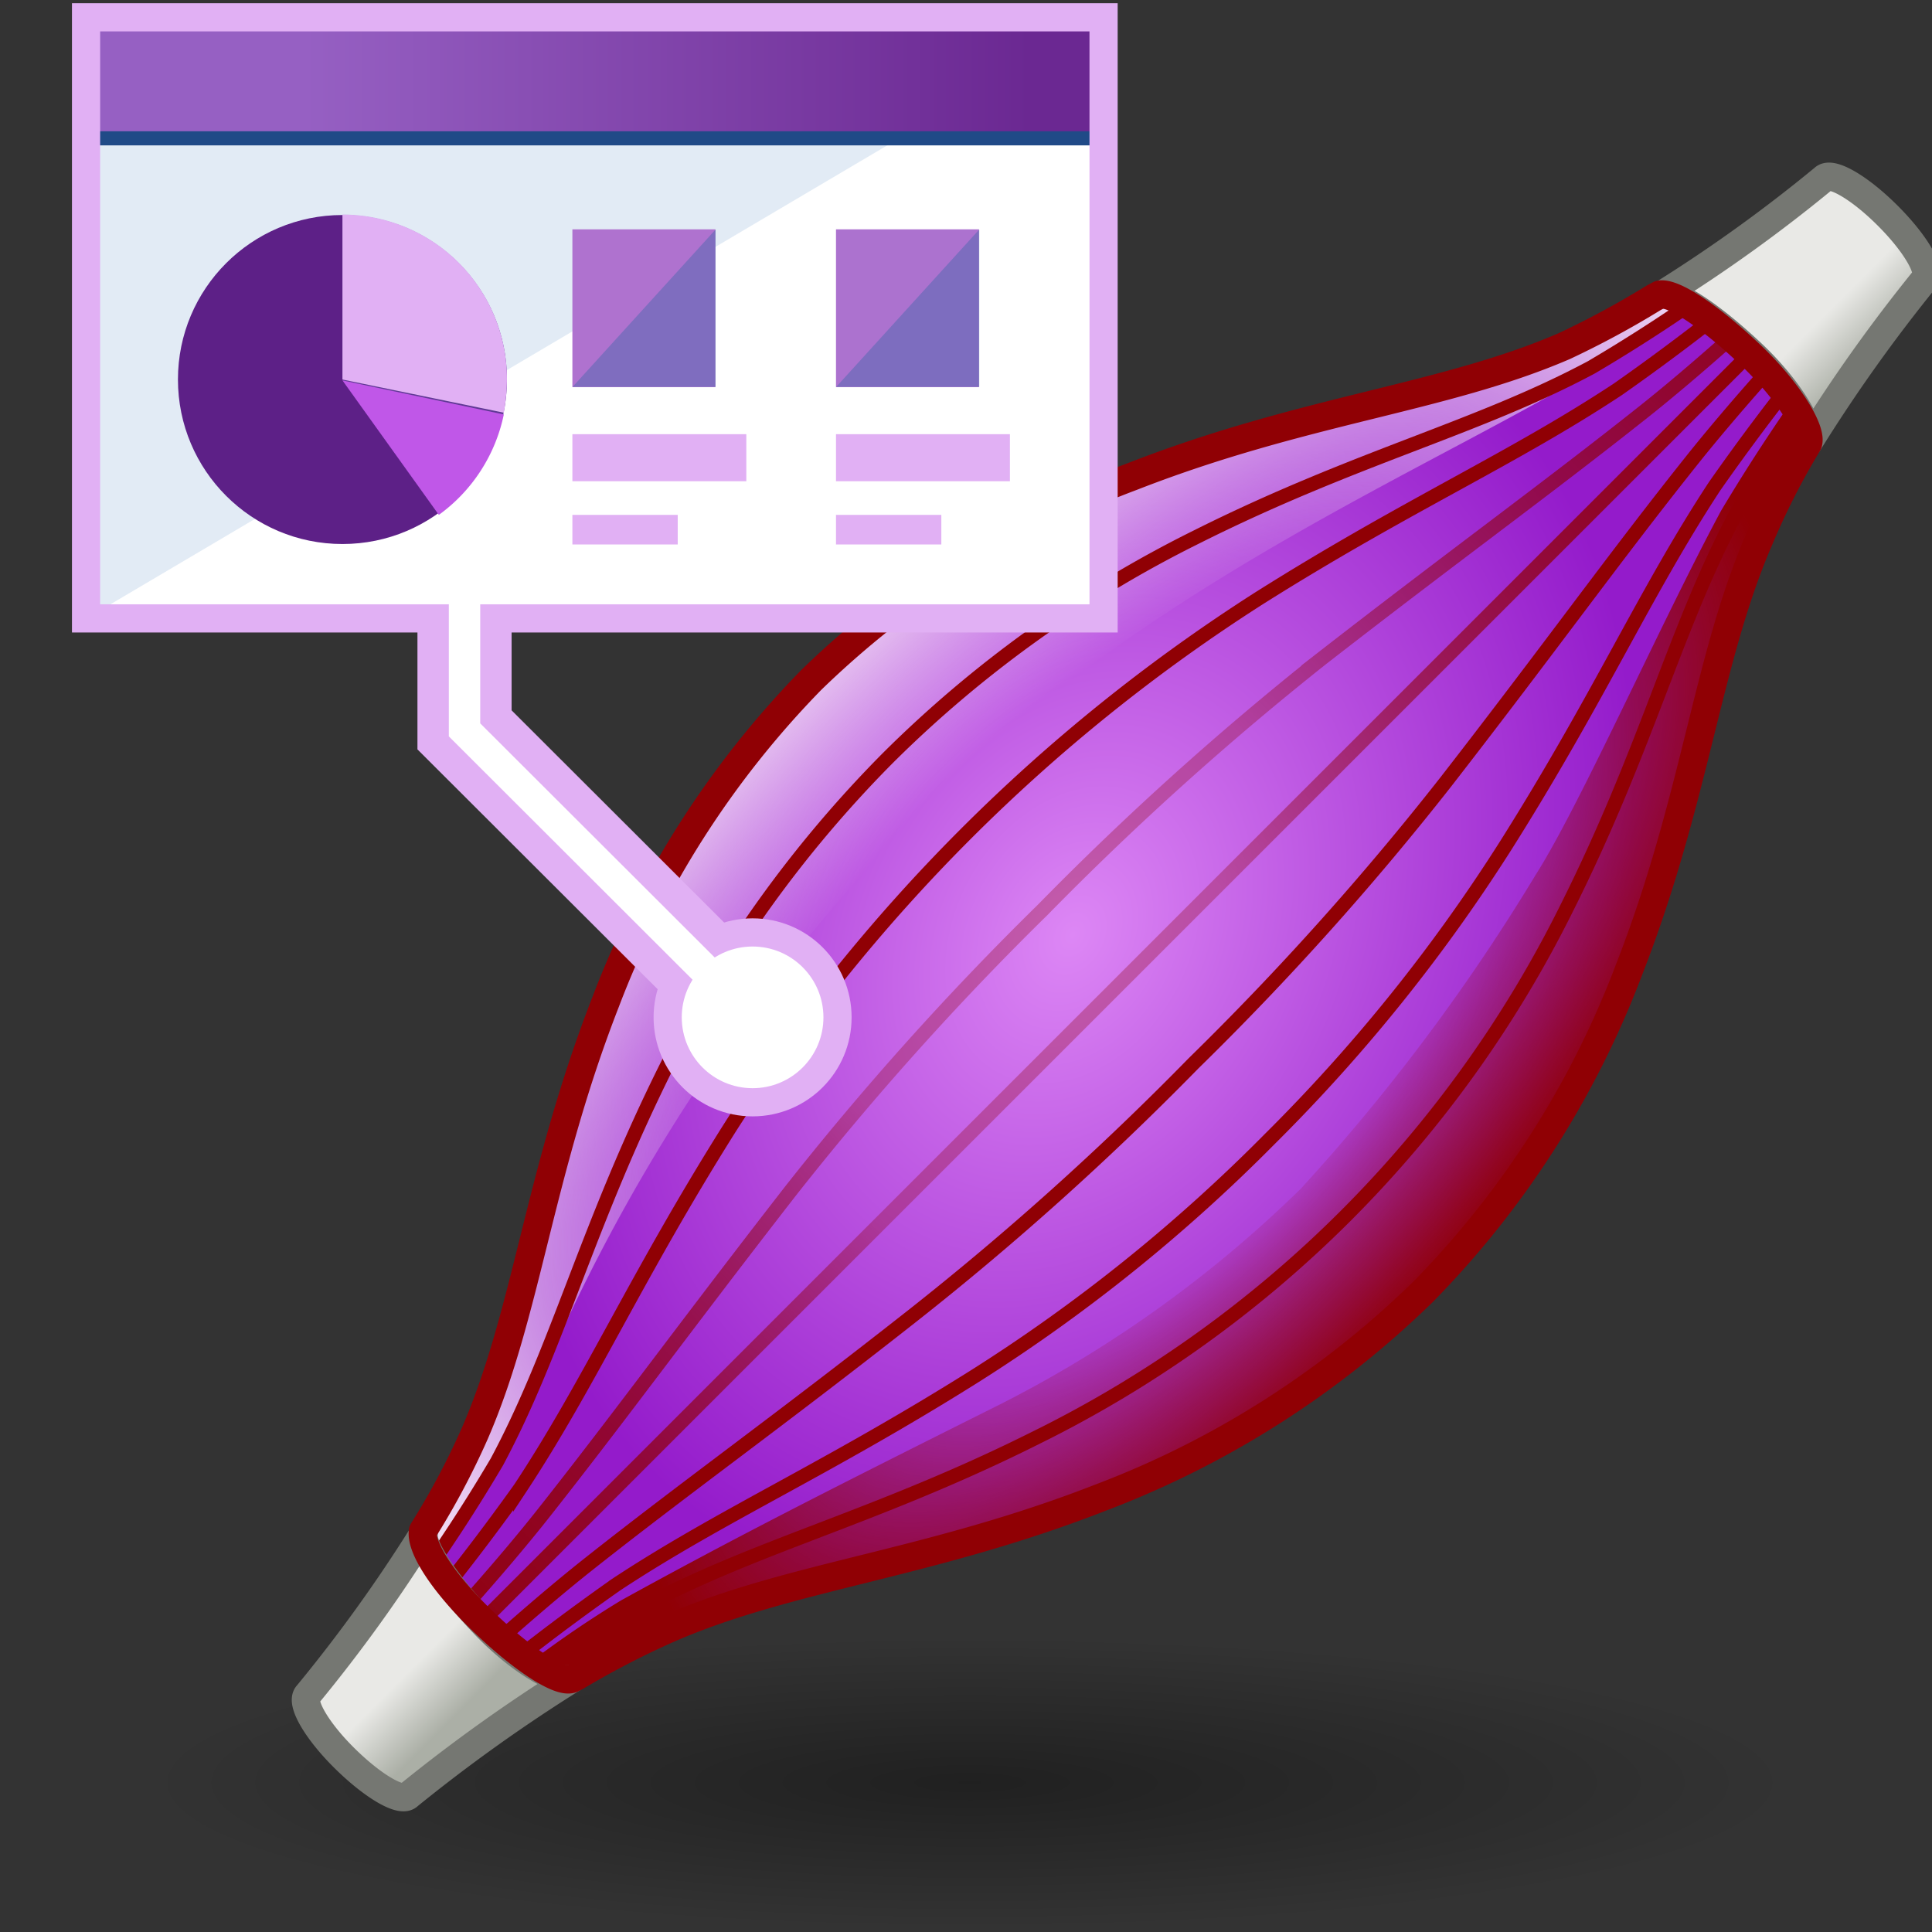 <?xml version="1.0" encoding="UTF-8" standalone="no"?>
<svg
   viewBox="0 0 48 48"
   version="1.1"
   id="svg5671"
   sodipodi:docname="musclepropertiesotis.svg"
   inkscape:version="1.4.2 (ebf0e940, 2025-05-08)"
   xmlns:inkscape="http://www.inkscape.org/namespaces/inkscape"
   xmlns:sodipodi="http://sodipodi.sourceforge.net/DTD/sodipodi-0.dtd"
   xmlns:xlink="http://www.w3.org/1999/xlink"
   xmlns="http://www.w3.org/2000/svg"
   xmlns:svg="http://www.w3.org/2000/svg">
  <rect x="0" y="0" width="48" height="48" fill="#333333" stroke="none"/>
  <sodipodi:namedview
     id="namedview5673"
     pagecolor="#ffffff"
     bordercolor="#666666"
     borderopacity="1.0"
     inkscape:pageshadow="2"
     inkscape:pageopacity="0.0"
     inkscape:pagecheckerboard="0"
     showgrid="false"
     inkscape:zoom="16.145833"
     inkscape:cx="11.984516"
     inkscape:cy="24"
     inkscape:window-width="1840"
     inkscape:window-height="1185"
     inkscape:window-x="0"
     inkscape:window-y="583"
     inkscape:window-maximized="0"
     inkscape:current-layer="svg5671"
     inkscape:showpageshadow="0"
     inkscape:deskcolor="#505050" />
  <defs
     id="defs5590">
    <linearGradient
       inkscape:collect="always"
       id="linearGradient8454">
      <stop
         style="stop-color:#000000;stop-opacity:0.368;"
         offset="0"
         id="stop8450" />
      <stop
         style="stop-color:#000000;stop-opacity:0;"
         offset="1"
         id="stop8452" />
    </linearGradient>
    <style
       id="style5522">.cls-1{fill:url(#radial-gradient);}.cls-2{fill:url(#radial-gradient-2);}.cls-3{fill:url(#radial-gradient-3);}.cls-4{fill:url(#radial-gradient-4);}.cls-10,.cls-11,.cls-14,.cls-16,.cls-17,.cls-24,.cls-25,.cls-26,.cls-27,.cls-5,.cls-6,.cls-7,.cls-8,.cls-9{fill:none;}.cls-10,.cls-11,.cls-17,.cls-24,.cls-25,.cls-26,.cls-27,.cls-5,.cls-6,.cls-7,.cls-8,.cls-9{stroke-miterlimit:10;}.cls-10,.cls-11,.cls-24,.cls-5,.cls-6,.cls-7,.cls-8,.cls-9{stroke-width:0.35px;}.cls-5{stroke:url(#linear-gradient);}.cls-6{stroke:url(#linear-gradient-2);}.cls-7{stroke:url(#linear-gradient-3);}.cls-8{stroke:url(#linear-gradient-4);}.cls-9{stroke:url(#linear-gradient-5);}.cls-10{stroke:url(#linear-gradient-6);}.cls-11{stroke:url(#linear-gradient-7);}.cls-12{fill:#900004;}.cls-13{fill:url(#linear-gradient-8);}.cls-14{stroke:#757772;}.cls-14,.cls-16{stroke-linecap:round;stroke-linejoin:round;}.cls-14,.cls-16,.cls-25,.cls-27{stroke-width:0.7px;}.cls-15{fill:url(#linear-gradient-9);}.cls-16{stroke:#900004;}.cls-17,.cls-25,.cls-26{stroke:#8ae234;}.cls-17{stroke-width:2.1px;}.cls-18{fill:#fff;}.cls-19,.cls-30{fill:#729fcf;}.cls-19{opacity:0.2;}.cls-20,.cls-31{fill:#3465a4;}.cls-21{fill:url(#New_Gradient_Swatch_13);}.cls-22{fill:#73d216;}.cls-23{fill:#8ae234;}.cls-24{stroke:#204a87;}.cls-26{stroke-width:1.4px;}.cls-27{stroke:#fff;}.cls-28{fill:#204a87;}.cls-29{fill:#4e9a06;}.cls-31{opacity:0.39;}</style>
    <radialGradient
       id="radial-gradient"
       cx="-81.48"
       cy="82.67"
       r="14.62"
       gradientTransform="matrix(1.46,0,0,0.33,139.38,15.79)"
       gradientUnits="userSpaceOnUse">
      <stop
         offset="0.07"
         stop-color="#212121"
         stop-opacity="0.3"
         id="stop5524" />
      <stop
         offset="0.13"
         stop-color="#212121"
         stop-opacity="0.27"
         id="stop5526" />
      <stop
         offset="0.85"
         stop-color="#212121"
         stop-opacity="0"
         id="stop5528" />
    </radialGradient>
    <radialGradient
       id="radial-gradient-2"
       cx="-85.77"
       cy="185.76"
       r="15.37"
       gradientTransform="matrix(0.535,-0.98,0.735,0.401,-63.998,-135.319)"
       gradientUnits="userSpaceOnUse">
      <stop
         offset="0"
         stop-color="#f587a5"
         id="stop5531"
         style="stop-color:#dd87f5;stop-opacity:1;" />
      <stop
         offset="1"
         stop-color="#cb1b41"
         id="stop5541"
         style="stop-color:#941bcb;stop-opacity:1;" />
    </radialGradient>
    <radialGradient
       id="radial-gradient-3"
       cx="24.38"
       cy="23.87"
       r="21.44"
       gradientTransform="matrix(0.792,-0.783,0.321,0.325,-0.752,33.703)"
       gradientUnits="userSpaceOnUse">
      <stop
         offset="0.41"
         stop-color="#fff"
         stop-opacity="0"
         id="stop5544" />
      <stop
         offset="1"
         stop-color="#fff8f8"
         id="stop5546" />
    </radialGradient>
    <radialGradient
       id="radial-gradient-4"
       cx="27.78"
       cy="27.45"
       r="17.25"
       gradientTransform="matrix(0.73,-0.841,0.345,0.299,0.25,41.498)"
       gradientUnits="userSpaceOnUse">
      <stop
         offset="0.41"
         stop-color="#900004"
         stop-opacity="0"
         id="stop5549" />
      <stop
         offset="1"
         stop-color="#900004"
         id="stop5551" />
    </radialGradient>
    <linearGradient
       id="linear-gradient"
       x1="-110.46"
       y1="185.6"
       x2="-61.98"
       y2="185.6"
       gradientTransform="translate(-45.61 -167.47) rotate(-45)"
       gradientUnits="userSpaceOnUse">
      <stop
         offset="0"
         stop-color="#900004"
         id="stop5554" />
      <stop
         offset="0.06"
         stop-color="#900004"
         stop-opacity="0.96"
         id="stop5556" />
      <stop
         offset="0.15"
         stop-color="#900004"
         stop-opacity="0.84"
         id="stop5558" />
      <stop
         offset="0.25"
         stop-color="#900004"
         stop-opacity="0.65"
         id="stop5560" />
      <stop
         offset="0.35"
         stop-color="#900004"
         stop-opacity="0.39"
         id="stop5562" />
      <stop
         offset="0.38"
         stop-color="#900004"
         stop-opacity="0.3"
         id="stop5564" />
      <stop
         offset="0.62"
         stop-color="#900004"
         stop-opacity="0.3"
         id="stop5566" />
      <stop
         offset="0.75"
         stop-color="#900004"
         stop-opacity="0.55"
         id="stop5568" />
      <stop
         offset="1"
         stop-color="#900004"
         id="stop5570" />
    </linearGradient>
    <linearGradient
       id="linear-gradient-2"
       x1="-110.35"
       y1="184.2"
       x2="-62.08"
       y2="184.2"
       xlink:href="#linear-gradient"
       gradientTransform="matrix(1.114,0,0,1.114,-0.83,-4.118)" />
    <linearGradient
       id="linear-gradient-3"
       x1="-110.25"
       y1="182.8"
       x2="-62.18"
       y2="182.8"
       xlink:href="#linear-gradient"
       gradientTransform="matrix(1.114,0,0,1.114,-0.83,-4.118)" />
    <linearGradient
       id="linear-gradient-4"
       x1="-110.46"
       y1="188.4"
       x2="-61.98"
       y2="188.4"
       xlink:href="#linear-gradient"
       gradientTransform="matrix(1.114,0,0,1.114,-0.83,-4.118)" />
    <linearGradient
       id="linear-gradient-5"
       x1="-110.35"
       y1="189.8"
       x2="-62.08"
       y2="189.8"
       xlink:href="#linear-gradient"
       gradientTransform="matrix(1.114,0,0,1.114,-0.83,-4.118)" />
    <linearGradient
       id="linear-gradient-6"
       x1="-110.25"
       y1="191.21"
       x2="-62.18"
       y2="191.21"
       xlink:href="#linear-gradient"
       gradientTransform="matrix(1.114,0,0,1.114,-0.83,-4.118)" />
    <linearGradient
       id="linear-gradient-7"
       x1="-110.56"
       y1="187"
       x2="-61.87"
       y2="187"
       xlink:href="#linear-gradient" />
    <linearGradient
       id="linear-gradient-8"
       x1="-108.14"
       y1="189.24"
       x2="-108.14"
       y2="186.29"
       gradientTransform="translate(-45.61 -167.47) rotate(-45)"
       gradientUnits="userSpaceOnUse">
      <stop
         offset="0.36"
         stop-color="#abafa6"
         id="stop5579" />
      <stop
         offset="0.85"
         stop-color="#e9e9e6"
         id="stop5581" />
    </linearGradient>
    <linearGradient
       id="linear-gradient-9"
       x1="-385.7"
       y1="189.24"
       x2="-385.7"
       y2="186.29"
       gradientTransform="matrix(-0.791,0.791,0.791,0.791,-405.996,163.746)"
       xlink:href="#linear-gradient-8" />
    <linearGradient
       id="New_Gradient_Swatch_13"
       x1="9.05"
       y1="5.49"
       x2="25.28"
       y2="5.49"
       gradientUnits="userSpaceOnUse"
       gradientTransform="matrix(1.114,0,0,1.114,-0.83,-4.118)">
      <stop
         offset="0"
         stop-color="#608bc3"
         id="stop5585" />
      <stop
         offset="1"
         stop-color="#285092"
         id="stop5587" />
    </linearGradient>
    <linearGradient
       inkscape:collect="always"
       xlink:href="#linear-gradient"
       id="linearGradient8277"
       gradientUnits="userSpaceOnUse"
       gradientTransform="matrix(0.787,-0.787,0.787,0.787,-51.625,-190.624)"
       x1="-110.46"
       y1="185.6"
       x2="-61.98"
       y2="185.6" />
    <linearGradient
       inkscape:collect="always"
       xlink:href="#linear-gradient-8"
       id="linearGradient8279"
       gradientUnits="userSpaceOnUse"
       gradientTransform="matrix(0.787,-0.787,0.787,0.787,-51.625,-190.624)"
       x1="-108.14"
       y1="189.24"
       x2="-108.14"
       y2="186.29" />
    <radialGradient
       inkscape:collect="always"
       xlink:href="#linearGradient8454"
       id="radialGradient8456"
       cx="20.63"
       cy="43.24"
       fx="20.63"
       fy="43.24"
       r="20.48"
       gradientTransform="matrix(1,0,0,0.177,3.468,36.635)"
       gradientUnits="userSpaceOnUse" />
    <linearGradient
       id="New_Gradient_Swatch_13-0"
       x1="9.05"
       y1="5.49"
       x2="25.28"
       y2="5.49"
       gradientUnits="userSpaceOnUse"
       gradientTransform="matrix(1.114,0,0,1.114,-4.187,-4.146)">
      <stop
         offset="0"
         stop-color="#608bc3"
         id="stop5585-1"
         style="stop-color:#9660c3;stop-opacity:1;" />
      <stop
         offset="1"
         stop-color="#285092"
         id="stop5587-5"
         style="stop-color:#6b2892;stop-opacity:1;" />
    </linearGradient>
  </defs>
  <ellipse
     class="cls-1"
     cx="24.099"
     cy="44.293"
     rx="20.48"
     ry="3.627"
     id="ellipse5592"
     style="fill:url(#radialGradient8456);fill-opacity:1;stroke-width:1" />
  <path
     class="cls-2"
     d="m 45.321,4.435 c 0.189,-0.178 0.891,0.223 1.581,0.924 0.69,0.702 1.114,1.403 0.924,1.581 a 32.987,32.987 0 0 0 -4.109,6.437 c -1.314,3.018 -1.581,6.459 -3.252,10.736 a 23.064,23.064 0 0 1 -5.112,7.985 23.254,23.253 0 0 1 -7.985,5.101 c -4.277,1.671 -7.718,1.949 -10.725,3.252 a 32.664,32.664 0 0 0 -6.448,4.165 v 0 C 10.017,44.795 9.305,44.383 8.614,43.692 7.924,43.002 7.5,42.289 7.69,42.111 a 32.664,32.664 0 0 0 4.165,-6.448 c 1.303,-3.007 1.581,-6.448 3.252,-10.725 a 23.254,23.253 0 0 1 5.101,-7.985 23.064,23.064 0 0 1 7.918,-5.112 C 32.402,10.171 35.844,9.903 38.862,8.6 A 32.976,32.976 0 0 0 45.299,4.435"
     id="path5594"
     style="fill:url(#radial-gradient-2);stroke-width:1" />
  <path
     class="cls-3"
     d="m 10.474,38.28 0.312,0.546 a 25.615,25.614 0 0 0 2.684,-4.655 45.661,45.66 0 0 1 10.836,-15.391 C 30.743,13.077 38.082,10.672 41.913,7.643 v 0 L 41.301,7.331 A 37.063,37.063 0 0 1 34.741,10.104 c -2.561,0.624 -8.108,1.203 -13.075,5.568 -4.967,4.366 -7.061,8.052 -7.941,12.674 -0.88,4.622 -1.726,7.996 -3.452,9.622"
     id="path5596"
     style="fill:url(#radial-gradient-3);stroke-width:1" />
  <path
     class="cls-4"
     d="m 47.504,6.117 a 46.774,46.774 0 0 0 -4.744,6.571 c -1.515,2.818 -3.497,7.306 -4.611,9.054 a 49.224,49.224 0 0 1 -5.836,7.796 30.158,30.158 0 0 1 -7.74,5.49 c -3.942,1.971 -6.315,3.174 -9.143,4.733 A 26.383,26.383 0 0 0 9.761,44.394 l 0.457,0.368 a 28.287,28.287 0 0 1 6.225,-4.232 c 2.929,-1.258 9.411,-2.227 12.919,-4.031 a 23.744,23.743 0 0 0 7.584,-6.27 27.385,27.385 0 0 0 4.644,-9.622 c 0.735,-3.341 1.726,-7.317 3.096,-9.31 1.37,-1.993 3.341,-4.388 3.341,-4.388 z"
     id="path5598"
     style="fill:url(#radial-gradient-4);stroke-width:1" />
  <path
     class="cls-5"
     d="m 46.513,5.126 c 0,0 -3.219,3.152 -5.657,5.089 -2.439,1.938 -4.622,3.508 -8.018,6.147 a 74.85,74.85 0 0 0 -6.938,6.248 73.38,73.38 0 0 0 -6.27,6.994 c -2.639,3.397 -4.21,5.568 -6.147,8.018 -1.938,2.45 -5.078,5.657 -5.078,5.657"
     id="path5600"
     style="stroke:url(#linearGradient8277)" />
  <path
     class="cls-6"
     d="m 46.112,4.903 a 57.02,57.02 0 0 1 -5.914,4.767 C 37.57,11.407 34.964,12.543 31.289,14.859 A 43.11,43.11 0 0 0 18.103,28.067 c -2.316,3.686 -3.452,6.292 -5.179,8.909 a 58.078,58.078 0 0 1 -4.844,5.925"
     id="path5602"
     style="stroke:url(#linear-gradient-2)" />
  <path
     class="cls-7"
     d="M 45.722,4.669 A 41.518,41.518 0 0 1 39.541,9.124 c -2.829,1.515 -5.847,2.227 -9.823,4.221 a 29.334,29.334 0 0 0 -7.662,5.49 29.691,29.69 0 0 0 -5.49,7.651 c -1.993,3.987 -2.706,7.005 -4.221,9.834 a 41.139,41.139 0 0 1 -4.455,6.17"
     id="path5604"
     style="stroke:url(#linear-gradient-3)" />
  <path
     class="cls-8"
     d="m 47.136,5.761 c 0,0 -3.141,3.219 -5.078,5.646 -1.938,2.428 -3.508,4.633 -6.136,8.018 a 71.966,71.965 0 0 1 -6.27,6.994 72.935,72.934 0 0 1 -6.994,6.281 c -3.341,2.628 -5.568,4.21 -8.018,6.147 -2.45,1.938 -5.669,5.078 -5.669,5.078"
     id="path5606"
     style="stroke:url(#linear-gradient-4)" />
  <path
     class="cls-9"
     d="m 47.37,6.15 a 57.41,57.41 0 0 0 -4.767,5.925 c -1.726,2.628 -2.862,5.234 -5.179,8.909 a 41.874,41.874 0 0 1 -5.88,7.317 41.473,41.473 0 0 1 -7.328,5.891 c -3.686,2.316 -6.292,3.452 -8.909,5.179 a 56.486,56.485 0 0 0 -5.914,4.778"
     id="path5608"
     style="stroke:url(#linear-gradient-5)" />
  <path
     class="cls-10"
     d="m 47.604,6.551 a 40.861,40.861 0 0 0 -4.455,6.181 c -1.515,2.818 -2.227,5.847 -4.221,9.823 A 29.067,29.067 0 0 1 25.765,35.707 c -3.976,1.993 -6.994,2.695 -9.823,4.221 a 41.518,41.518 0 0 0 -6.181,4.455"
     id="path5610"
     style="stroke:url(#linear-gradient-6)" />
  <line
     class="cls-11"
     x1="46.902"
     y1="5.36"
     x2="8.57"
     y2="43.692"
     id="line5612"
     style="stroke:url(#linear-gradient-7)" />
  <path
     class="cls-12"
     d="m 14.205,41.71 a 40.95,40.95 0 0 0 -4.054,2.896 C 9.973,44.795 9.271,44.383 8.57,43.692 7.868,43.002 7.456,42.289 7.645,42.1 a 37.765,37.765 0 0 0 2.884,-4.009 c -0.067,0.345 0.557,1.258 1.47,2.227 0.913,0.969 1.904,1.515 2.205,1.392 z"
     id="path5614"
     style="stroke-width:1" />
  <path
     class="cls-13"
     d="m 14.205,41.71 a 40.95,40.95 0 0 0 -4.054,2.896 C 9.973,44.795 9.271,44.383 8.57,43.692 7.868,43.002 7.456,42.289 7.645,42.1 a 37.765,37.765 0 0 0 2.884,-4.009 c -0.067,0.345 0.557,1.258 1.47,2.227 0.913,0.969 1.904,1.515 2.205,1.392 z"
     id="path5616"
     style="fill:url(#linearGradient8279);stroke-width:1" />
  <path
     class="cls-14"
     d="m 14.205,41.71 a 40.95,40.95 0 0 0 -4.054,2.896 C 9.973,44.795 9.271,44.383 8.57,43.692 7.868,43.002 7.456,42.289 7.645,42.1 a 37.765,37.765 0 0 0 2.884,-4.009 c -0.067,0.345 0.557,1.258 1.47,2.227 0.913,0.969 1.904,1.515 2.205,1.392 z"
     id="path5618" />
  <path
     class="cls-15"
     d="M 44.931,10.995 A 39.847,39.847 0 0 1 47.816,6.941 C 48.005,6.752 47.593,6.05 46.902,5.36 46.212,4.669 45.499,4.246 45.31,4.435 A 37.765,37.765 0 0 1 41.301,7.32 c 0.345,-0.067 1.258,0.557 2.227,1.47 0.969,0.913 1.515,1.904 1.403,2.205 z"
     id="path5620"
     style="fill:url(#linear-gradient-9);stroke-width:1" />
  <path
     class="cls-14"
     d="M 44.931,10.995 A 39.847,39.847 0 0 1 47.816,6.941 C 48.005,6.752 47.593,6.05 46.902,5.36 46.212,4.669 45.499,4.246 45.31,4.435 A 37.765,37.765 0 0 1 41.301,7.32 c 0.345,-0.067 1.258,0.557 2.227,1.47 0.969,0.913 1.515,1.904 1.403,2.205 z"
     id="path5622" />
  <path
     class="cls-16"
     d="m 14.205,41.71 c -0.301,0.123 -1.247,-0.501 -2.227,-1.448 -0.98,-0.947 -1.537,-1.826 -1.47,-2.227 v 0 A 18.932,18.932 0 0 0 11.799,35.607 c 1.303,-3.007 1.581,-6.448 3.252,-10.725 a 23.254,23.253 0 0 1 5.101,-7.985 23.064,23.064 0 0 1 7.974,-5.056 c 4.277,-1.671 7.718,-1.938 10.736,-3.241 a 22.396,22.396 0 0 0 2.227,-1.203 l 0.145,-0.078 c 0.345,-0.067 1.258,0.557 2.227,1.47 0.969,0.913 1.57,1.904 1.459,2.227 v 0 a 18.197,18.197 0 0 0 -1.203,2.361 c -1.314,3.018 -1.581,6.459 -3.252,10.736 a 23.064,23.064 0 0 1 -5.112,7.985 23.254,23.253 0 0 1 -7.985,5.101 c -4.277,1.671 -7.718,1.949 -10.725,3.252 a 21.416,21.416 0 0 0 -2.328,1.203 z"
     id="path5624" />
  <g
     id="g1"
     transform="translate(1.636,-0.034)">
    <polyline
       class="cls-17"
       points="12.65 15.2 12.65 20.03 19.08 26.45"
       id="polyline5626"
       transform="matrix(1.114,0,0,1.114,-4.187,-4.146)"
       style="fill:none;stroke:#e1b0f4;stroke-width:2.1px;stroke-miterlimit:10;stroke-opacity:1" />
    <rect
       class="cls-18"
       x="0.502"
       y="0.464"
       width="25.28"
       height="14.934"
       id="rect5628"
       style="fill:#ffffff;stroke-width:1" />
    <polygon
       class="cls-19"
       points="4.21,4.14 4.21,17.55 26.91,4.14 "
       id="polygon5630"
       transform="matrix(1.114,0,0,1.114,-4.187,-4.146)"
       style="opacity:0.2;fill:#729fcf;stroke-width:0.898" />
    <rect
       class="cls-20"
       x="0.502"
       y="0.464"
       width="25.28"
       height="3.007"
       id="rect5632"
       style="fill:#3465a4;stroke-width:1" />
    <rect
       class="cls-21"
       x="0.502"
       y="0.464"
       width="25.28"
       height="3.007"
       id="rect5634"
       style="fill:url(#New_Gradient_Swatch_13-0);stroke-width:1" />
    <rect
       class="cls-22"
       x="12.585"
       y="10.821"
       width="4.321"
       height="1.169"
       id="rect5636"
       style="fill:#e1b0f4;fill-opacity:1;stroke-width:1" />
    <rect
       class="cls-23"
       x="12.585"
       y="12.826"
       width="2.617"
       height="0.735"
       id="rect5638"
       style="fill:#e1b0f4;fill-opacity:1;stroke-width:1" />
    <rect
       class="cls-24"
       x="0.502"
       y="0.464"
       width="25.28"
       height="3.007"
       id="rect5640"
       style="fill:none;stroke:#204a87;stroke-width:0.35px;stroke-miterlimit:10" />
    <rect
       class="cls-25"
       x="0.502"
       y="0.464"
       width="25.28"
       height="14.934"
       id="rect5642"
       style="fill:none;stroke:#e1b0f4;stroke-width:0.7px;stroke-miterlimit:10;stroke-opacity:1" />
    <ellipse
       class="cls-26"
       cx="17.062"
       cy="25.31"
       id="circle5644"
       rx="1.76"
       ry="1.76"
       style="fill:none;stroke:#e1b0f4;stroke-width:1.4px;stroke-miterlimit:10;stroke-opacity:1" />
    <ellipse
       class="cls-18"
       cx="17.062"
       cy="25.31"
       id="circle5646"
       style="fill:#ffffff;stroke-width:1"
       rx="1.76"
       ry="1.76" />
    <polyline
       class="cls-27"
       points="12.65 15.2 12.65 20.03 19.08 26.45"
       id="polyline5648"
       transform="matrix(1.114,0,0,1.114,-4.187,-4.146)"
       style="fill:none;stroke:#ffffff;stroke-width:0.7px;stroke-miterlimit:10" />
    <ellipse
       class="cls-28"
       cx="6.872"
       cy="9.463"
       id="circle5650"
       style="fill:#5d2087;fill-opacity:1;stroke-width:1"
       rx="4.087"
       ry="4.087" />
    <path
       class="cls-19"
       d="m 10.959,9.463 a 4.922,4.922 0 0 1 -0.078,0.824 4.109,4.109 0 0 1 -1.615,2.495 l -2.394,-3.341 v -4.076 a 4.087,4.087 0 0 1 4.087,4.098 z"
       id="path5652"
       style="opacity:0.2;fill:#729fcf;stroke-width:1" />
    <path
       class="cls-23"
       d="m 10.959,9.463 a 4.922,4.922 0 0 1 -0.078,0.824 L 6.872,9.463 v -4.098 a 4.087,4.087 0 0 1 4.087,4.098 z"
       id="path5654"
       style="fill:#e1b0f4;fill-opacity:1;stroke-width:1" />
    <path
       class="cls-29"
       d="M 10.881,10.331 A 4.109,4.109 0 0 1 9.267,12.826 L 6.872,9.485 Z"
       id="path5656"
       style="fill:#c057e8;fill-opacity:1;stroke-width:1" />
    <rect
       class="cls-30"
       x="12.585"
       y="5.732"
       width="3.553"
       height="3.92"
       id="rect5658"
       style="fill:#af72cf;fill-opacity:1;stroke-width:1" />
    <polygon
       class="cls-31"
       points="18.25,12.38 15.06,12.38 18.25,8.87 "
       id="polygon5660"
       transform="matrix(1.114,0,0,1.114,-4.187,-4.146)"
       style="opacity:0.39;fill:#3465a4;stroke-width:0.898" />
    <rect
       class="cls-22"
       x="19.134"
       y="10.821"
       width="4.321"
       height="1.169"
       id="rect5662"
       style="fill:#e1b0f4;fill-opacity:1;stroke-width:1" />
    <rect
       class="cls-23"
       x="19.134"
       y="12.826"
       width="2.617"
       height="0.735"
       id="rect5664"
       style="fill:#e1b0f4;fill-opacity:1;stroke-width:1" />
    <rect
       class="cls-30"
       x="19.134"
       y="5.732"
       width="3.553"
       height="3.92"
       id="rect5666"
       style="fill:#ac72cf;fill-opacity:1;stroke-width:1" />
    <polygon
       class="cls-31"
       points="24.13,12.38 20.94,12.38 24.13,8.87 "
       id="polygon5668"
       transform="matrix(1.114,0,0,1.114,-4.187,-4.146)"
       style="opacity:0.39;fill:#3465a4;stroke-width:0.898" />
  </g>
</svg>
